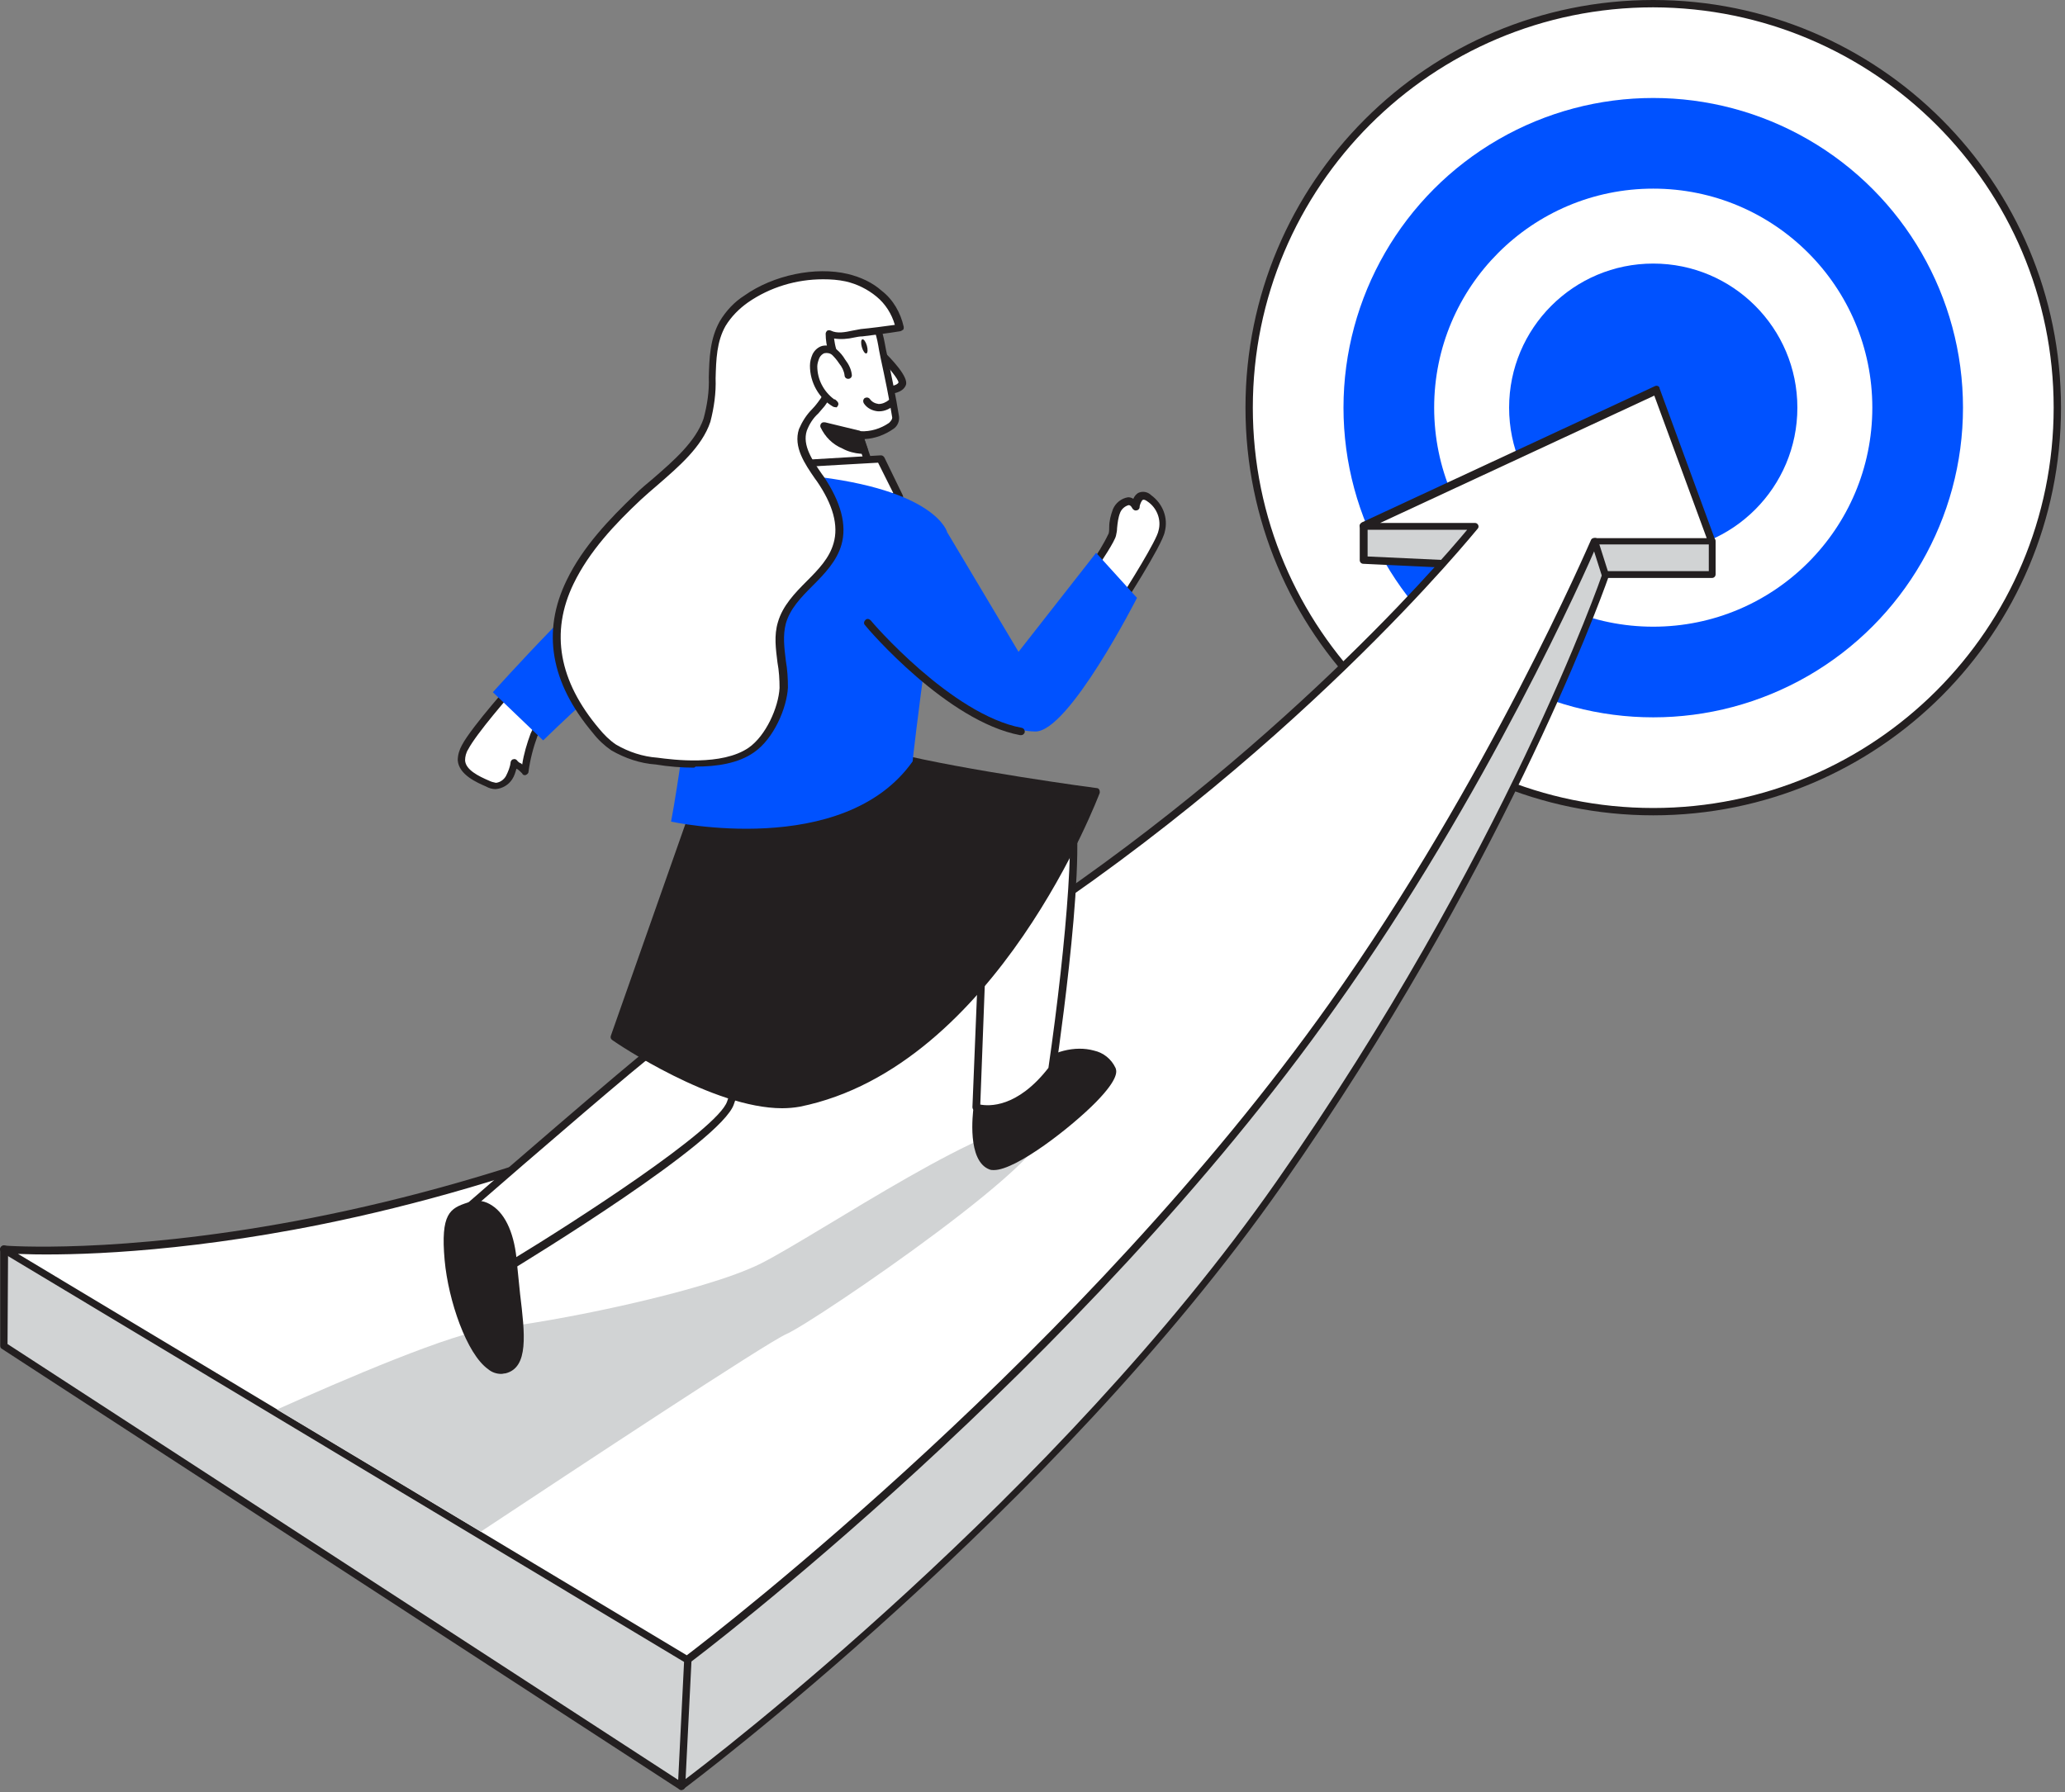 <svg width="100%" height="100%" viewBox="0 0 394 342" version="1.1" xmlns="http://www.w3.org/2000/svg" xmlns:xlink="http://www.w3.org/1999/xlink" xml:space="preserve" style="fill-rule:evenodd;clip-rule:evenodd;stroke-linejoin:round;stroke-miterlimit:2;">
    <rect x="0" y="0" width="394" height="342" fill="#808080" stroke="none"/>
    <g id="Target_progress-25">
        <circle cx="315.437" cy="77.8" r="77.1" style="fill:#fff;"/>
        <path d="M315.437,155.6c-43,0 -77.8,-34.8 -77.8,-77.8c0,-43 34.8,-77.8 77.8,-77.8c43,0 77.8,34.8 77.8,77.8c0,43 -34.8,77.8 -77.8,77.8Zm0,-154.2c-42.2,0 -76.4,34.2 -76.4,76.4c0,42.2 34.2,76.4 76.4,76.4c42.2,0 76.4,-34.2 76.4,-76.4c0,-42.2 -34.2,-76.3 -76.4,-76.4Z" style="fill:#231f20;fill-rule:nonzero;"/>
        <circle cx="315.437" cy="77.8" r="59.1" style="fill:#0052ff;"/>
        <circle cx="315.437" cy="77.8" r="41.8" style="fill:#fff;"/>
        <circle cx="315.437" cy="77.8" r="27.5" style="fill:#0052ff;"/>
    </g>
    <g id="Arrow_progress-25">
        <path d="M0.737,238.4l0,18.4l129.3,84.1c0,0 69.9,-52 114,-115.1c44.1,-63.1 62.3,-116.2 62.3,-116.2l20.3,0l0,-6.3l-26.9,-8.8l-39.6,5.9l0,6.5l24.3,1.2c0,0 -37,83.1 -119.6,121.7c-82.6,38.6 -164.1,8.7 -164.1,8.6Z" style="fill:#d1d3d4;fill-rule:nonzero;"/>
        <path d="M130.037,341.6c-0.1,0 -0.3,0 -0.4,-0.1l-129.3,-84.1c-0.2,-0.1 -0.3,-0.3 -0.3,-0.6l0,-18.4c0,-0.2 0.1,-0.4 0.3,-0.6c0.2,-0.1 0.4,-0.2 0.6,-0.1c0.8,0.3 82.2,29.4 163.6,-8.6c76.8,-35.9 114.5,-111.2 118.9,-120.4l-23.3,-1.1c-0.4,0 -0.7,-0.3 -0.7,-0.7l0,-6.5c0,-0.3 0.2,-0.6 0.6,-0.7l39.6,-5.9l0.3,0l26.9,8.8c0.3,0.1 0.5,0.4 0.5,0.7l0,6.3c0,0.4 -0.3,0.7 -0.7,0.7l-19.8,0c-1.9,5.4 -20.7,56.6 -62.2,115.9c-43.7,62.4 -113.5,114.7 -114.2,115.2c-0.1,0.1 -0.3,0.2 -0.4,0.2Zm-128.6,-85.1l128.6,83.6c5.7,-4.2 71.7,-54.8 113.5,-114.6c43.6,-62.3 62,-115.4 62.2,-116c0.1,-0.3 0.4,-0.5 0.7,-0.5l19.6,0l0,-5.2l-26.2,-8.6l-38.9,5.8l0,5.2l23.7,1.1c0.4,0 0.7,0.3 0.7,0.7c0,0.1 0,0.2 -0.1,0.3c-0.4,0.8 -38,83.8 -120,122c-77.2,36.1 -154.4,12.1 -163.7,9l-0.1,17.2Z" style="fill:#231f20;fill-rule:nonzero;"/>
        <path d="M326.637,103.4l-22.3,0c0,0 -19.2,45.3 -50,88.6c-49.4,69.5 -123.2,124.8 -123.2,124.8l-40.1,-24l-38.9,-23.4l-51.4,-31c0,0 84.7,7.2 186.8,-57.1c59.2,-37.2 93.9,-80.9 93.9,-80.9l-21.3,0l55.9,-26l10.6,29Z" style="fill:#fff;fill-rule:nonzero;"/>
        <path d="M131.137,317.4c-0.1,0 -0.3,0 -0.4,-0.1l-130.4,-78.3c-0.3,-0.2 -0.4,-0.5 -0.3,-0.8c0.1,-0.3 0.4,-0.5 0.7,-0.5c0.8,0.1 85.6,6.4 186.4,-57c53.1,-33.4 86.9,-72.5 92.8,-79.6l-19.8,0c-0.3,0 -0.6,-0.2 -0.7,-0.6c-0.1,-0.3 0.1,-0.6 0.4,-0.8l55.9,-26c0.4,-0.2 0.8,0 0.9,0.3l0,0.1l10.6,28.9c0.1,0.4 -0.1,0.8 -0.4,0.9l-22.1,0c-2,4.7 -21,47.7 -49.9,88.3c-48.8,69 -122.5,124.6 -123.2,125.1c-0.1,0.1 -0.3,0.1 -0.5,0.1Zm-127.7,-78.1l127.6,76.6c5.8,-4.4 75.7,-58.3 122.6,-124.4c30.3,-42.7 49.7,-88 49.9,-88.4c0.1,-0.3 0.4,-0.4 0.6,-0.4l21.5,0l-10,-27.2l-52.3,24.3l18.1,0c0.3,0 0.5,0.2 0.6,0.4c0.1,0.2 0.1,0.5 -0.1,0.7c-0.4,0.4 -35.5,44.2 -94.1,81.1c-52.9,33.2 -100.9,47 -131.9,52.7c-26.6,4.9 -45.6,4.9 -52.5,4.6Z" style="fill:#231f20;fill-rule:nonzero;"/>
        <path d="M130.037,341.6c-0.4,0 -0.7,-0.3 -0.7,-0.7l1.2,-24.1c0.1,-0.4 0.4,-0.6 0.8,-0.6c0.3,0.1 0.6,0.3 0.6,0.7l-1.2,24.1c-0,0.3 -0.3,0.6 -0.7,0.6Z" style="fill:#231f20;fill-rule:nonzero;"/>
        <path d="M306.337,110.4c-0.3,0 -0.6,-0.2 -0.7,-0.5l-2,-6.3c-0.1,-0.4 0,-0.8 0.4,-0.9c0.4,-0.1 0.8,0 0.9,0.4l0,0.1l2,6.3c0.1,0.4 -0.1,0.8 -0.5,0.9l-0.1,0Z" style="fill:#231f20;fill-rule:nonzero;"/>
    </g>
    <path id="Shadow_progress-25" d="M150.037,254.6c-3.7,1.6 -40,25.6 -58.3,37.7l-38.9,-23.3c12.5,-5.6 33.8,-14.8 41.2,-15.5c10.6,-1 40.3,-6.9 51.2,-12.4c10.9,-5.5 46.2,-29.6 53.3,-26.3c7.1,3.3 -43.5,37.7 -48.5,39.8Z" style="fill:#d1d3d4;fill-rule:nonzero;"/>
    <g id="Character_progress-25">
        <path d="M167.537,67.2c0,0 5,4.8 4.5,6.1c-0.5,1.3 -3.2,1.1 -3.2,1.1" style="fill:#fff;fill-rule:nonzero;"/>
        <path d="M169.137,75.2l-0.4,0c-0.4,0 -0.7,-0.4 -0.6,-0.8c0,-0.4 0.4,-0.7 0.7,-0.7c0.9,0.1 2.3,-0.1 2.6,-0.7c0,-0.6 -2,-3.1 -4.3,-5.4c-0.3,-0.3 -0.3,-0.7 0,-1c0.3,-0.3 0.7,-0.3 1,0c2,1.9 5.3,5.4 4.7,6.9c-0.6,1.5 -2.7,1.7 -3.7,1.7Z" style="fill:#231f20;fill-rule:nonzero;"/>
        <path d="M165.037,59.9c2.8,1.4 3.1,5.7 3.6,8.3c0.8,3.8 1.6,7.5 2.2,11.3c0.4,2.4 -5.7,3.9 -7,3.4l3.1,9.2l-14.1,-2l-1.2,-7.9c0,0 -2.5,-7.9 -1.2,-13.3c0.9,-3.4 2.8,-6.5 5.3,-8.9c-0,0 6.5,-1.5 9.3,-0.1Z" style="fill:#fff;fill-rule:nonzero;"/>
        <path d="M166.937,92.8l-0.1,0l-14.1,-2c-0.3,0 -0.5,-0.3 -0.6,-0.6l-1.2,-7.9c-0.1,-0.2 -2.6,-8 -1.2,-13.5c0.9,-3.5 2.9,-6.8 5.6,-9.3c0.1,-0.1 0.2,-0.1 0.3,-0.1c0.3,-0.1 6.8,-1.6 9.7,-0.1c2.7,1.3 3.2,4.7 3.7,7.4c0.1,0.5 0.2,1 0.3,1.4c0.8,3.8 1.6,7.6 2.2,11.4c0.1,0.9 -0.3,1.8 -1,2.3c-1.7,1.2 -3.6,1.9 -5.6,2l2.8,8.2c0.1,0.2 0,0.5 -0.1,0.7c-0.2,0.1 -0.4,0.2 -0.7,0.1Zm-13.4,-3.4l12.4,1.8l-2.7,-8.1c-0.1,-0.3 0,-0.5 0.2,-0.7c0.2,-0.2 0.5,-0.2 0.7,-0.1c2,0.1 3.9,-0.5 5.5,-1.6c0.4,-0.4 0.6,-0.7 0.6,-1c-0.6,-3.8 -1.4,-7.6 -2.2,-11.3c-0.1,-0.5 -0.2,-1 -0.3,-1.5c-0.4,-2.4 -0.9,-5.4 -3,-6.4c-2.1,-1 -6.7,-0.3 -8.6,0.2c-2.4,2.3 -4.1,5.2 -5,8.4c-1.2,5.1 1.2,12.8 1.2,12.9l1.2,7.4Z" style="fill:#231f20;fill-rule:nonzero;"/>
        <path d="M170.137,76.8c0,0 -2.5,2.4 -4.7,-0.2" style="fill:#fff;fill-rule:nonzero;"/>
        <path d="M167.737,78.5l-0.2,0c-1.1,-0.1 -2.1,-0.6 -2.7,-1.5c-0.2,-0.3 -0.2,-0.7 0.1,-1c0.3,-0.2 0.7,-0.2 1,0.1c0.4,0.6 1,0.9 1.7,1c0.7,0 1.4,-0.3 2,-0.8c0.3,-0.3 0.7,-0.3 1,0c0.3,0.3 0.3,0.7 0,1c-0.8,0.7 -1.8,1.2 -2.9,1.2Z" style="fill:#231f20;fill-rule:nonzero;"/>
        <path d="M164.538,64.758c0.265,-0.075 0.652,0.467 0.863,1.211c0.211,0.743 0.166,1.408 -0.099,1.483c-0.265,0.075 -0.652,-0.467 -0.863,-1.211c-0.211,-0.743 -0.166,-1.408 0.099,-1.483Z" style="fill:#231f20;"/>
        <path d="M150.737,93l0.2,-4.4l17,-1l3.5,7.2c-6.9,0.4 -13.9,-0.2 -20.7,-1.8Z" style="fill:#fff;fill-rule:nonzero;"/>
        <path d="M167.537,95.6c-5.7,0 -11.3,-0.7 -16.9,-1.9c-0.3,-0.1 -0.6,-0.4 -0.5,-0.7l0.2,-4.4c0,-0.4 0.3,-0.6 0.7,-0.7l17,-1c0.3,0 0.5,0.1 0.7,0.4l3.5,7.2c0.1,0.2 0.1,0.4 0,0.6c-0.1,0.2 -0.3,0.3 -0.5,0.4c-0.1,-0 -1.7,0.1 -4.2,0.1Zm-16,-3.2c6.2,1.4 12.5,1.9 18.9,1.7l-2.9,-5.8l-15.9,0.9l-0.1,3.2Z" style="fill:#231f20;fill-rule:nonzero;"/>
        <path d="M208.837,108.2c0,0 3.4,-5.1 3.6,-6.1c0.2,-1 0.1,-3.1 0.8,-4.5c0.7,-1.4 2.6,-2.8 3.6,-0.9c0,0 0.3,-3.3 2.6,-1.6c2,1.4 3,3.9 2.4,6.3c-0.5,2.5 -8.9,15.5 -8.9,15.5" style="fill:#fff;fill-rule:nonzero;"/>
        <path d="M212.837,117.6c-0.1,0 -0.3,0 -0.4,-0.1c-0.3,-0.2 -0.4,-0.6 -0.2,-1c3.4,-5.2 8.5,-13.5 8.8,-15.2c0.6,-2.1 -0.3,-4.4 -2.1,-5.6c-0.4,-0.3 -0.7,-0.4 -0.9,-0.3c-0.2,0.1 -0.6,0.9 -0.6,1.4c0,0.3 -0.3,0.6 -0.6,0.6c-0.3,0.1 -0.6,-0.1 -0.8,-0.4c-0.3,-0.6 -0.6,-0.6 -0.7,-0.6c-0.7,0.2 -1.3,0.7 -1.6,1.4c-0.4,1 -0.5,2 -0.6,3c0,0.5 -0.1,0.9 -0.2,1.4c-0.2,1.1 -2.9,5.1 -3.7,6.3c-0.2,0.3 -0.7,0.4 -1,0.1c-0.3,-0.2 -0.4,-0.6 -0.2,-0.9c1.3,-1.9 2.5,-3.8 3.5,-5.9c0.1,-0.4 0.1,-0.8 0.1,-1.2c0,-1.2 0.3,-2.3 0.7,-3.4c0.5,-1.2 1.6,-2.1 2.9,-2.3c0.4,0 0.7,0.1 1,0.3c0.2,-0.5 0.6,-1 1.1,-1.2c0.8,-0.3 1.7,-0.1 2.3,0.5c2.2,1.6 3.3,4.3 2.6,7c-0.5,2.6 -8.1,14.4 -9,15.7c0.1,0.2 -0.1,0.4 -0.4,0.4Z" style="fill:#231f20;fill-rule:nonzero;"/>
        <path d="M104.837,134.7c0,0 -1.9,3.1 -2.9,5.5c-0.8,2.3 -1.4,4.6 -1.7,7c-0.6,-0.8 -1.5,-1.1 -2.1,-1.7c-0.2,1 -0.5,2 -1,2.9c-0.5,0.9 -1.4,1.5 -2.5,1.6c-0.5,0 -1.1,-0.2 -1.6,-0.4c-1.8,-0.8 -4.8,-2.2 -5,-4.5c0,-0.9 0.2,-1.8 0.7,-2.5c1.7,-3.2 8.9,-11.3 10,-12.6" style="fill:#fff;fill-rule:nonzero;"/>
        <path d="M94.537,150.6c-0.6,0 -1.3,-0.2 -1.8,-0.5c-1.6,-0.7 -5.2,-2.2 -5.4,-5c0,-1 0.3,-2 0.8,-2.9c1.9,-3.6 10,-12.6 10.1,-12.7c0.3,-0.2 0.8,-0.1 1,0.2c0.2,0.2 0.2,0.5 0,0.8c-2.1,2.3 -8.4,9.6 -9.9,12.5c-0.4,0.6 -0.6,1.4 -0.6,2.1c0.1,1.8 2.5,3 4.6,3.9c0.4,0.2 0.8,0.3 1.3,0.4c0.8,-0.1 1.5,-0.6 1.9,-1.3c0.4,-0.8 0.8,-1.7 0.9,-2.7c0.1,-0.3 0.3,-0.5 0.5,-0.5c0.3,-0.1 0.5,0 0.7,0.2c0.2,0.3 0.5,0.5 0.8,0.6l0.2,0.2c0.3,-2 0.9,-4 1.6,-5.9c1.1,-2.4 2.9,-5.4 3,-5.6c0.2,-0.3 0.6,-0.4 1,-0.2c0.3,0.2 0.4,0.6 0.2,0.9c0,0 -1.9,3.1 -2.9,5.4c-0.8,2.2 -1.4,4.5 -1.7,6.8c0,0.3 -0.3,0.5 -0.5,0.6c-0.3,0.1 -0.6,0 -0.7,-0.3c-0.3,-0.3 -0.6,-0.6 -0.9,-0.8l-0.2,-0.1c-0.2,0.7 -0.4,1.4 -0.8,2c-0.7,1.1 -1.9,1.8 -3.2,1.9Z" style="fill:#231f20;fill-rule:nonzero;"/>
        <path d="M186.537,211.4c0,0 -1.4,9.7 2.6,11.1c4,1.4 24.5,-14.9 23.1,-18.5c-1.4,-3.6 -8.4,-4.9 -14.7,0c-3.5,2.7 -7.2,5.2 -11,7.4Z" style="fill:#231f20;fill-rule:nonzero;"/>
        <path d="M189.637,223.3c-0.3,0 -0.5,0 -0.8,-0.1c-4.4,-1.6 -3.2,-10.8 -3.1,-11.8c0,-0.2 0.2,-0.4 0.4,-0.5c3.8,-2.2 7.4,-4.7 10.9,-7.4c3.7,-2.9 8.1,-4 11.7,-3c1.8,0.4 3.3,1.6 4.1,3.3c0.2,0.5 0.8,1.9 -3.7,6.5c-4.6,4.7 -15.2,13 -19.5,13Zm-2.5,-11.4c-0.3,2.8 -0.5,9 2.2,10c2.2,0.8 12.6,-6.1 18.8,-12.6c3,-3.1 3.5,-4.6 3.4,-5c-0.6,-1.3 -1.8,-2.2 -3.2,-2.5c-2.5,-0.7 -6.5,-0.3 -10.5,2.8c-3.3,2.6 -6.9,5.1 -10.7,7.3Z" style="fill:#231f20;fill-rule:nonzero;"/>
        <path d="M145.237,167.7c0,0 24.5,6.6 42.8,3.2l-1.6,40.5c0,0 6.9,2.5 14.5,-7.2c0,0 7.3,-49.7 2.6,-52.1c-4.7,-2.4 -47.9,0.4 -47.9,0.4l-10.4,15.2Z" style="fill:#fff;fill-rule:nonzero;"/>
        <path d="M188.437,212.4c-0.8,0 -1.7,-0.1 -2.4,-0.4c-0.3,-0.1 -0.5,-0.4 -0.5,-0.7l1.6,-39.5c-18.1,3 -41.9,-3.3 -42.2,-3.4c-0.4,-0.1 -0.6,-0.5 -0.5,-0.9c0,-0.1 0.1,-0.2 0.1,-0.2l10.2,-15.2c0.1,-0.2 0.3,-0.3 0.6,-0.3c4.4,-0.3 43.6,-2.8 48.3,-0.4c4.9,2.5 -1,44.5 -2.2,52.9c0,0.1 -0.1,0.2 -0.1,0.3c-5.2,6.7 -10,7.8 -12.9,7.8Zm-1.4,-1.6c1.6,0.3 7,0.7 13,-7c3.5,-24.1 5.6,-49.9 2.9,-51.2c-3.7,-1.9 -35,-0.3 -47.2,0.5l-9.4,14.1c4.7,1.2 25.6,5.9 41.4,3c0.2,0 0.4,0 0.6,0.2c0.2,0.1 0.3,0.4 0.2,0.6l-1.5,39.8Z" style="fill:#231f20;fill-rule:nonzero;"/>
        <path d="M131.637,160.6c0,0 -6.4,39.6 -7.7,40.2c-1.3,0.6 -36.4,31.1 -36.4,31.1l10.4,9.1c0,0 39.2,-23.7 41.4,-30.7c2.2,-7 19.7,-49.8 19.7,-49.8l-27.4,0.1Z" style="fill:#fff;fill-rule:nonzero;"/>
        <path d="M97.937,241.8c-0.2,0 -0.3,-0.1 -0.5,-0.2l-10.4,-9.1c-0.2,-0.1 -0.2,-0.3 -0.2,-0.5c0,-0.2 0.1,-0.4 0.2,-0.5c5.7,-5 33.7,-29.2 36.4,-31.1c1,-2 5.1,-25.4 7.5,-39.8c0.1,-0.3 0.4,-0.6 0.7,-0.6l27.4,0c0.2,0 0.5,0.1 0.6,0.3c0.1,0.2 0.2,0.5 0.1,0.7c-0.2,0.4 -17.5,42.8 -19.7,49.7c-2.3,7.2 -40.1,30.2 -41.7,31.2c-0.1,-0.1 -0.3,-0.1 -0.4,-0.1Zm-9.3,-9.8l9.4,8.2c11.2,-6.8 38.9,-24.6 40.7,-30c2,-6.4 16.6,-42.2 19.3,-48.8l-25.7,0c-6.4,39.4 -7.6,40 -8,40.2c-1.2,0.6 -21.8,18.3 -35.7,30.4Z" style="fill:#231f20;fill-rule:nonzero;"/>
        <path d="M117.237,198c0,0 22.3,15.2 35.3,12.5c37.5,-7.6 56.6,-59.4 56.6,-59.4c0,0 -25.2,-3.4 -38.6,-6.7l-38.9,12.4l-14.4,41.2Z" style="fill:#231f20;fill-rule:nonzero;"/>
        <path d="M149.237,211.5c-13.2,0 -31.6,-12.4 -32.4,-13c-0.3,-0.2 -0.4,-0.5 -0.3,-0.8l14.5,-41.2c0.1,-0.2 0.2,-0.4 0.4,-0.4l38.9,-12.4l0.4,0c13.2,3.3 38.3,6.7 38.5,6.7c0.2,0 0.4,0.1 0.5,0.3c0.1,0.2 0.1,0.4 0.1,0.6c-0.2,0.5 -19.7,52.3 -57.2,59.9c-1.1,0.2 -2.3,0.3 -3.4,0.3Zm-31.2,-13.8c3.2,2.1 22.8,14.5 34.3,12.1c34.1,-6.9 53.2,-51.6 55.8,-58.2c-4.6,-0.6 -25.7,-3.6 -37.6,-6.6l-38.4,12.3l-14.1,40.4Z" style="fill:#231f20;fill-rule:nonzero;"/>
        <path d="M180.737,101.6c0,0 -2,-8.2 -26.4,-10.8c-5.9,-0.7 -11.9,0.1 -17.4,2.3c-0.6,3.8 -6.4,50.8 -8.9,63.7c0,0 32.9,7.2 46.1,-11.5c-0.1,0 4.7,-39.6 6.6,-43.7Z" style="fill:#0052ff;fill-rule:nonzero;"/>
        <path d="M152.537,99.7c0,0 -24.8,2.9 -31.1,5.9c-6.3,3 -27.4,26.5 -27.4,26.5l9.6,9.2c0,0 16.3,-15.9 20.9,-17.9c4.6,-2 23.3,2 23.3,2l4.7,-25.7Z" style="fill:#0052ff;fill-rule:nonzero;"/>
        <path d="M180.737,101.6l13.6,22.8l14.8,-18.9l7.8,8.6c0,0 -13,25.6 -19.4,25.5c-13.7,-0.3 -32,-18.5 -32,-18.5l15.2,-19.5Z" style="fill:#0052ff;fill-rule:nonzero;"/>
        <path d="M97.937,241.1c-0.8,-9.4 -5,-12.1 -8.1,-11.1c-3.1,1 -5.2,1.3 -4.3,10.4c0.9,9.1 5.8,22.1 10.7,21c4.9,-1.1 2.5,-11 1.7,-20.3Z" style="fill:#231f20;fill-rule:nonzero;"/>
        <path d="M95.637,262.2c-0.9,0 -1.8,-0.3 -2.5,-0.9c-4.1,-2.9 -7.6,-13.1 -8.3,-20.8c-0.8,-8.9 1,-9.9 4.4,-11l0.4,-0.1c1.5,-0.5 3,-0.2 4.3,0.7c2.6,1.7 4.3,5.6 4.7,11c0.2,2 0.4,4 0.6,5.9c0.9,7.5 1.7,14 -2.8,15.1c-0.3,0 -0.5,0.1 -0.8,0.1Zm-4.6,-31.7c-0.3,0 -0.7,0.1 -1,0.2l-0.4,0.1c-2.6,0.9 -4.2,1.4 -3.4,9.6c0.7,7.2 4,17.1 7.7,19.8c0.6,0.5 1.4,0.7 2.1,0.6c3.3,-0.8 2.6,-6.7 1.8,-13.6c-0.2,-2 -0.5,-4 -0.6,-6c-0.5,-6.7 -2.8,-9.1 -4.1,-10c-0.6,-0.5 -1.3,-0.7 -2.1,-0.7Z" style="fill:#231f20;fill-rule:nonzero;"/>
        <path d="M161.537,53.1c-6.2,-1.4 -14.1,0.4 -19.2,4c-1.8,1.2 -3.4,2.8 -4.5,4.7c-3.2,5.6 -1,12.5 -3,18.5c-2,6 -8.7,10.5 -13.2,14.7c-5,4.8 -9.9,9.9 -13,16.2c-5,10.4 -2.2,20 4.9,28.4c1,1.2 2.1,2.3 3.3,3.1c2.5,1.5 5.3,2.4 8.2,2.6c5.4,0.7 13.2,1.2 17.9,-2.1c3.4,-2.4 6,-7.9 6.2,-11.9c0.2,-4 -1.5,-8.4 -0.3,-12.4c1.7,-5.9 8.9,-9 10.6,-14.9c1.2,-4.3 -0.8,-8.8 -3.3,-12.5c-1.9,-2.8 -4.3,-6.1 -3.3,-9.3c0.6,-1.9 2.3,-3.3 3.6,-4.9c1.6,-2 2.4,-4.5 2.6,-7c0.1,-2.3 -1,-4.3 -0.9,-6.5c1.9,0.9 4.1,0 6.1,-0.2c2.4,-0.3 4.9,-0.6 7.3,-1c-0.5,-2.6 -1.9,-4.9 -3.9,-6.5c-1.8,-1.5 -3.9,-2.6 -6.1,-3Z" style="fill:#fff;fill-rule:nonzero;"/>
        <path d="M132.437,146.5c-2.4,0 -4.9,-0.2 -7.3,-0.6c-3,-0.2 -5.9,-1.2 -8.5,-2.7c-1.3,-0.9 -2.5,-2 -3.5,-3.3c-8.1,-9.6 -9.8,-19.4 -5,-29.2c3.1,-6.4 8.1,-11.6 13.1,-16.4c1,-1 2.2,-2 3.4,-3c3.8,-3.3 8.1,-7 9.6,-11.4c0.7,-2.6 1.1,-5.2 1,-7.9c0.1,-3.6 0.2,-7.3 2.1,-10.7c1.2,-2 2.8,-3.7 4.7,-4.9c5.5,-3.9 13.6,-5.6 19.8,-4.1c2.4,0.6 4.6,1.6 6.4,3.2c2.2,1.7 3.6,4.2 4.2,6.9c0,0.2 0,0.4 -0.1,0.5c-0.1,0.1 -0.3,0.2 -0.5,0.3c-2.4,0.4 -4.9,0.7 -7.3,1c-0.5,0 -1,0.1 -1.5,0.2c-1.3,0.3 -2.6,0.4 -3.9,0.2c0.1,0.7 0.2,1.3 0.4,2c0.3,1.1 0.5,2.3 0.5,3.5c-0.1,2.7 -1.1,5.3 -2.7,7.4c-0.4,0.5 -0.8,0.9 -1.2,1.4c-1,0.9 -1.7,2 -2.2,3.3c-0.9,2.8 1.1,5.7 2.9,8.3l0.3,0.4c3.3,4.9 4.5,9.3 3.4,13.1c-0.9,3.1 -3.2,5.5 -5.5,7.8c-2.3,2.3 -4.3,4.4 -5.1,7.2c-0.6,2.3 -0.3,4.6 0,7.1c0.3,1.7 0.4,3.4 0.4,5.1c-0.2,3.9 -2.7,9.8 -6.5,12.4c-3,2.1 -7.1,2.7 -11.1,2.7l-0.3,0.2Zm24.6,-93.2c-5.1,0 -10.1,1.5 -14.3,4.4c-1.7,1.2 -3.2,2.7 -4.3,4.5c-1.7,3 -1.8,6.4 -1.9,10c0.1,2.8 -0.3,5.6 -1,8.3c-1.6,4.8 -6.1,8.6 -10,12c-1.2,1 -2.3,2 -3.3,2.9c-4.9,4.6 -9.8,9.8 -12.8,16c-4.5,9.3 -2.8,18.6 4.9,27.7c0.9,1.1 2,2.2 3.2,3c2.4,1.4 5.1,2.3 7.9,2.5c3,0.4 12.3,1.6 17.4,-1.9c3.3,-2.3 5.7,-7.7 5.9,-11.4c0,-1.6 -0.1,-3.3 -0.4,-4.9c-0.3,-2.5 -0.7,-5.1 0.1,-7.7c0.9,-3.1 3.2,-5.5 5.5,-7.8c2.3,-2.3 4.3,-4.4 5.1,-7.2c1,-3.4 -0.1,-7.4 -3.2,-11.9l-0.3,-0.4c-2,-2.9 -4.2,-6.1 -3.1,-9.5c0.6,-1.4 1.4,-2.7 2.5,-3.8c0.4,-0.4 0.8,-0.9 1.1,-1.3c1.5,-1.9 2.3,-4.2 2.4,-6.6c0,-1.1 -0.2,-2.1 -0.4,-3.1c-0.3,-1.1 -0.5,-2.2 -0.5,-3.4c0,-0.2 0.1,-0.4 0.3,-0.6c0.2,-0.1 0.5,-0.1 0.7,0c1.2,0.6 2.7,0.3 4.1,0c0.6,-0.1 1.1,-0.2 1.6,-0.3c2.1,-0.2 4.3,-0.5 6.5,-0.8c-0.6,-2.1 -1.8,-4 -3.5,-5.4c-1.7,-1.4 -3.7,-2.4 -5.9,-2.9c-1.4,-0.3 -2.8,-0.4 -4.3,-0.4Z" style="fill:#231f20;fill-rule:nonzero;"/>
        <path d="M161.937,71.5c-0.1,-1 -0.5,-1.9 -1.2,-2.6c-0.4,-0.6 -0.9,-1.2 -1.4,-1.7c-0.6,-0.5 -1.3,-0.7 -2.1,-0.6c-0.6,0.2 -1.2,0.6 -1.5,1.2c-0.3,0.6 -0.4,1.3 -0.4,1.9c0,2.9 1.5,5.7 4,7.2l-0.2,-0.2" style="fill:#fff;fill-rule:nonzero;"/>
        <path d="M159.337,77.7c-0.1,0 -0.2,0 -0.4,-0.1c-2.7,-1.6 -4.4,-4.6 -4.4,-7.8c0,-0.8 0.2,-1.5 0.5,-2.2c0.4,-0.8 1.1,-1.4 1.9,-1.6c1,-0.2 1.9,0.1 2.7,0.7c0.6,0.5 1.2,1.2 1.6,1.9c0.7,0.9 1.2,1.9 1.3,3c0,0.4 -0.3,0.7 -0.7,0.7c-0.4,0 -0.7,-0.3 -0.7,-0.7c-0.1,-0.8 -0.5,-1.6 -1,-2.2c-0.4,-0.6 -0.8,-1.1 -1.3,-1.6c-0.4,-0.4 -1,-0.5 -1.5,-0.4c-0.4,0.1 -0.8,0.5 -1,0.9c-0.2,0.5 -0.4,1.1 -0.4,1.6c0,2.5 1.2,4.8 3.2,6.3c0.2,0 0.3,0.1 0.4,0.2l0.2,0.2c0.3,0.3 0.3,0.7 0,1c0,0.1 -0.1,0.2 -0.4,0.1Z" style="fill:#231f20;fill-rule:nonzero;"/>
        <path d="M194.837,140.3l-0.2,0c-13.9,-2.6 -29,-20.2 -29.6,-21c-0.3,-0.3 -0.2,-0.7 0.1,-1c0.3,-0.3 0.7,-0.2 1,0.1c0.1,0.2 15.4,18 28.8,20.5c0.4,0.1 0.6,0.4 0.6,0.8c-0.1,0.4 -0.4,0.6 -0.7,0.6Z" style="fill:#231f20;fill-rule:nonzero;"/>
        <path d="M163.837,82.9l-6.6,-1.6c0.8,1.7 2.1,3 3.8,3.7c2.6,1.3 3.8,0.9 3.8,0.9l-1,-3Z" style="fill:#231f20;fill-rule:nonzero;"/>
        <path d="M164.237,86.6c-1.2,-0.1 -2.4,-0.4 -3.5,-1c-1.9,-0.8 -3.3,-2.2 -4.2,-4.1c-0.1,-0.4 0.1,-0.8 0.5,-0.9l0.4,0l6.6,1.6c0.2,0.1 0.4,0.2 0.5,0.5l1,2.9c0.1,0.4 -0.1,0.8 -0.4,0.9c-0.3,0.1 -0.6,0.1 -0.9,0.1Zm-5.5,-4.2c0.7,0.8 1.6,1.5 2.6,2c0.8,0.4 1.6,0.7 2.5,0.8l-0.6,-1.7l-4.5,-1.1Z" style="fill:#231f20;fill-rule:nonzero;"/>
    </g>
</svg>
